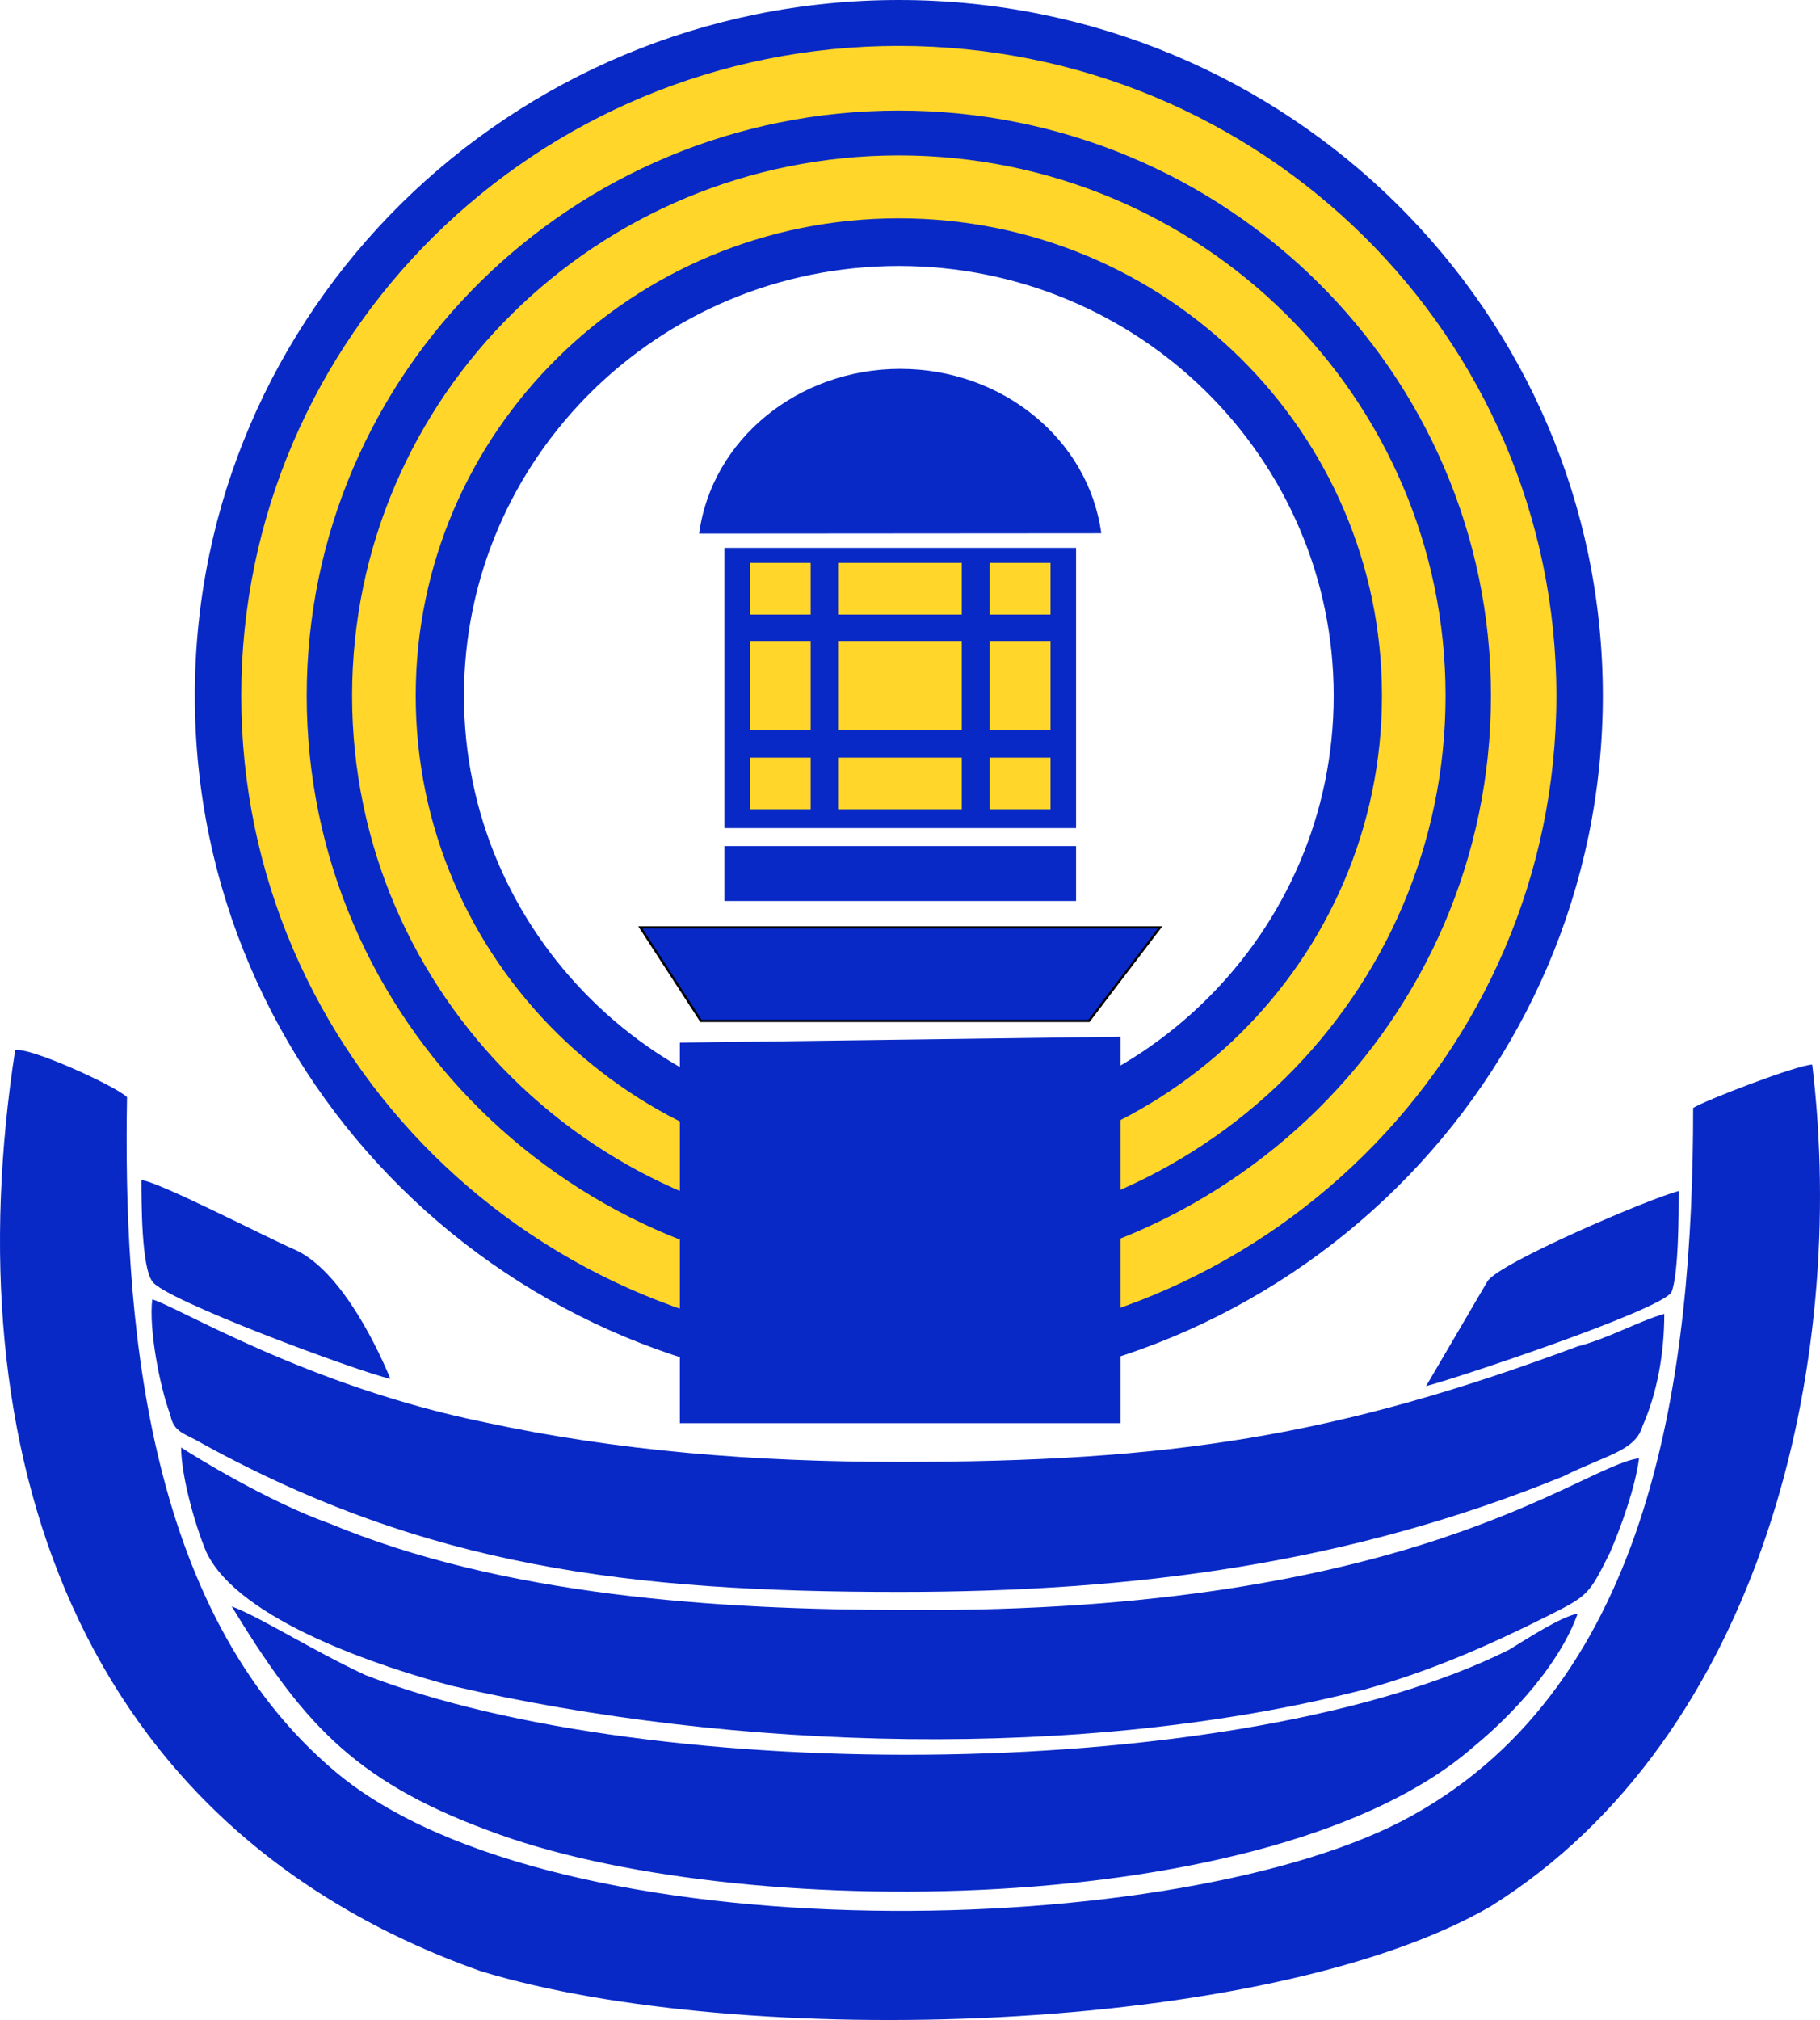 <?xml version="1.0" encoding="UTF-8"?> <!-- Creator: CorelDRAW 2019 (64-Bit) --> <svg xmlns="http://www.w3.org/2000/svg" xmlns:xlink="http://www.w3.org/1999/xlink" xml:space="preserve" width="100%" height="100%" style="shape-rendering:geometricPrecision; text-rendering:geometricPrecision; image-rendering:optimizeQuality; fill-rule:evenodd; clip-rule:evenodd" viewBox="0 0 16124.39 17891.8"> <defs> <style type="text/css"> <![CDATA[ .str0 {stroke:black;stroke-width:20;stroke-miterlimit:22.926} .fil0 {fill:#0829C6} .fil1 {fill:#0829C6} .fil2 {fill:#FFD629} ]]> </style> </defs> <g id="Layer_x0020_1">  <g id="_1566341005648"> <path class="fil0" d="M15000.48 9813.78c0,2335.08 -351.68,5085.99 -2493.7,6269.53 -2014.14,1119.55 -7577,1247.5 -9527.2,-383.85 -1726.4,-1439.44 -1886.25,-4126.38 -1854.28,-5981.65 -95.91,-95.96 -863.2,-447.82 -991.09,-415.83 -543.49,3518.61 511.53,6877.29 4124.19,8156.78 2301.88,703.73 6969.56,575.78 8951.73,-575.77 2397.78,-1503.41 3165.08,-4798.11 2845.37,-7453.06 -127.88,0 -959.11,319.87 -1055.02,383.85z"></path> <path class="fil0" d="M13977.42 11924.94c-2142.02,799.69 -3612.66,1023.6 -6010.44,1023.6 -1278.82,0 -2493.7,-95.96 -3676.61,-351.86 -1566.55,-319.87 -2717.49,-1023.6 -2941.28,-1087.57 -31.97,255.9 63.94,767.7 159.85,1023.6 31.97,159.93 127.89,159.93 287.74,255.89 1982.17,1087.58 3772.51,1311.49 6170.3,1311.49 2110.05,0 3996.3,-255.9 5882.56,-1023.6 383.65,-191.92 639.41,-223.91 703.35,-447.82 127.88,-287.89 191.82,-639.75 191.82,-991.61 -223.79,63.97 -511.52,223.91 -767.29,287.88z"></path> <path class="fil0" d="M2915.64 13492.33c-543.49,-191.93 -1214.87,-607.76 -1310.79,-671.74 0,255.9 127.89,703.72 223.8,927.64 287.73,607.76 1566.55,1023.59 2173.99,1183.53 2493.69,575.77 5594.83,671.73 8088.52,31.99 575.47,-159.94 1087,-383.85 1598.53,-639.75 383.64,-191.93 383.64,-191.93 575.47,-575.77 95.91,-223.92 223.79,-575.78 255.76,-831.68 -511.53,63.98 -1982.17,1375.46 -6490,1343.47 -1694.44,0 -3580.69,-127.95 -5115.28,-767.69z"></path> <path class="fil0" d="M2052.44 14228.04c607.44,991.61 1055.03,1535.39 2269.9,1983.22 2173.99,831.67 6969.56,799.68 8727.94,-735.71 351.67,-287.89 767.29,-735.71 927.14,-1183.54 -159.85,31.99 -447.59,223.91 -607.44,319.88 -2365.81,1183.53 -7577,1215.52 -10134.63,223.91 -479.56,-223.91 -927.15,-511.8 -1182.91,-607.76z"></path> <path class="fil0" d="M12634.66 12276.81c255.77,-63.98 2078.08,-671.74 2173.99,-831.68 63.94,-159.93 63.94,-703.72 63.94,-895.64 -255.76,63.97 -1598.52,639.74 -1694.43,799.68l-543.5 927.64z"></path> <path class="fil0" d="M1253.18 10453.52c0,191.93 0,767.7 95.91,895.65 95.91,159.94 1822.32,799.69 2110.05,863.66 -159.85,-383.85 -479.56,-991.61 -863.2,-1151.55 -223.79,-95.96 -1214.88,-607.76 -1342.76,-607.76z"></path> <g> <path class="fil1" d="M7963.23 0c3444.71,0 6237.19,2758.99 6237.19,6162.38 0,3403.39 -2792.48,6162.38 -6237.19,6162.38 -3444.71,0 -6237.19,-2758.99 -6237.19,-6162.38 0,-3403.39 2792.48,-6162.38 6237.19,-6162.38zm-0.01 2355.93c2127.77,0 3852.66,1704.21 3852.66,3806.45 0,2102.25 -1724.89,3806.45 -3852.66,3806.45 -2127.76,0 -3852.65,-1704.2 -3852.65,-3806.45 0,-2102.24 1724.89,-3806.45 3852.65,-3806.45z"></path> <path class="fil2" d="M7963.23 979.33c2897.28,0 5245.97,2320.53 5245.97,5183.05 0,2862.53 -2348.69,5183.05 -5245.97,5183.05 -2897.28,0 -5245.97,-2320.52 -5245.97,-5183.05 0,-2862.52 2348.69,-5183.05 5245.97,-5183.05zm-0.01 -572.81c3217.48,0 5825.74,2576.99 5825.74,5755.86 0,3178.88 -2608.26,5755.86 -5825.74,5755.86 -3217.47,0 -5825.73,-2576.98 -5825.73,-5755.86 0,-3178.87 2608.26,-5755.86 5825.73,-5755.86z"></path> <path class="fil2" d="M7963.22 1933.47c2363.92,0 4280.25,1893.35 4280.25,4228.91 0,2335.57 -1916.33,4228.91 -4280.25,4228.91 -2363.91,0 -4280.24,-1893.34 -4280.24,-4228.91 0,-2335.56 1916.33,-4228.91 4280.24,-4228.91zm0.01 -556.87c2675.2,0 4843.87,2142.66 4843.87,4785.77 0,2643.13 -2168.67,4785.78 -4843.87,4785.78 -2675.2,0 -4843.87,-2142.65 -4843.87,-4785.78 0,-2643.11 2168.67,-4785.77 4843.87,-4785.77z"></path> </g> <g> <rect class="fil0" x="6417.43" y="4852.68" width="3116.01" height="2482.33"></rect> <g> <rect class="fil2" x="8768.74" y="4986.09" width="538.39" height="457.41"></rect> <rect class="fil2" x="8768.74" y="5676.94" width="538.39" height="786.15"></rect> <rect class="fil2" x="8768.74" y="6710.84" width="538.39" height="457.41"></rect> <rect class="fil2" x="7425.12" y="4986.08" width="1095.85" height="457.41"></rect> <rect class="fil2" x="7425.12" y="5676.93" width="1095.85" height="786.15"></rect> <rect class="fil2" x="7425.12" y="6710.83" width="1095.85" height="457.41"></rect> <rect class="fil2" x="6643.75" y="4986.08" width="538.39" height="457.41"></rect> <rect class="fil2" x="6643.75" y="5676.93" width="538.39" height="786.15"></rect> <rect class="fil2" x="6643.75" y="6710.83" width="538.39" height="457.41"></rect> </g> <path class="fil1" d="M6193.97 4726.11c111.93,-833.3 875.86,-1458.79 1781.64,-1458.79 904.7,0 1668.09,624.05 1781.3,1456.2l-3562.94 2.59z"></path> <rect class="fil1" x="6417.44" y="7494.02" width="3116.01" height="486.26"></rect> <polygon class="fil1 str0" points="6210.25,9042.49 5673.07,8214.41 10277.8,8214.41 9647.49,9042.49 "></polygon> <polygon class="fil1" points="6023.24,9235.08 6023.24,12605.33 9927.62,12605.33 9927.63,9182.56 "></polygon> </g> </g> </g> </svg> 